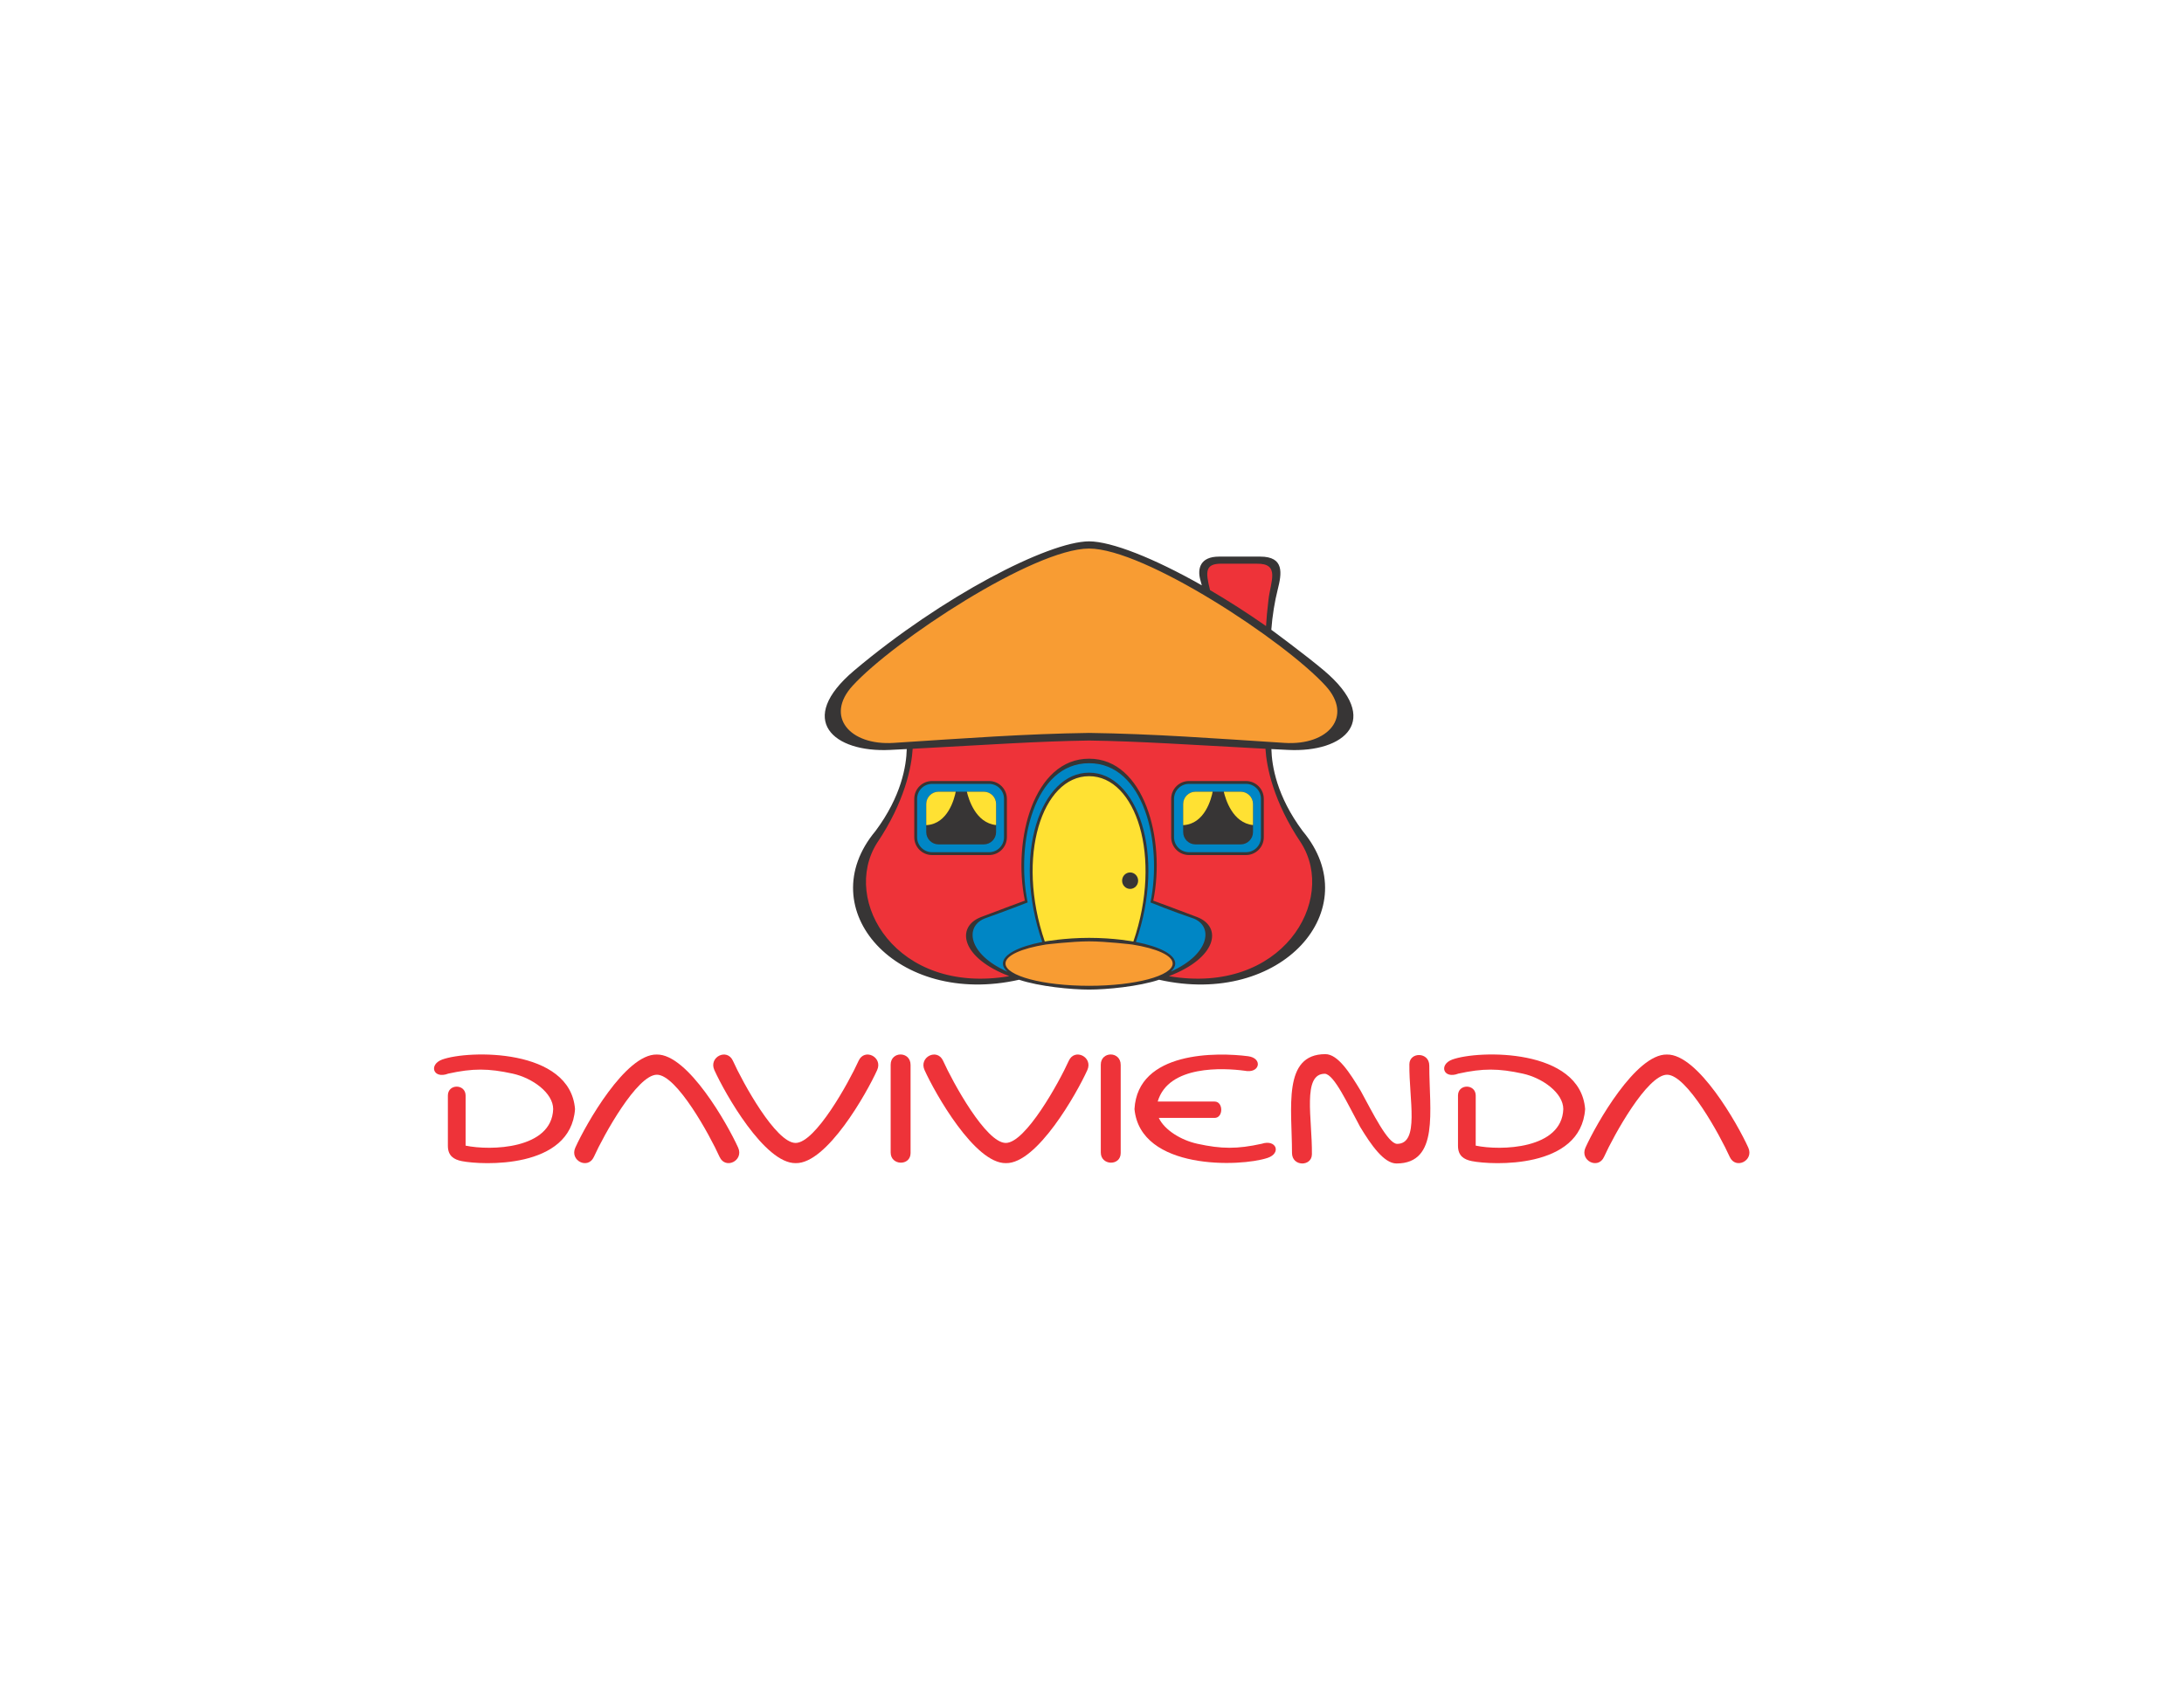 <?xml version="1.0" encoding="UTF-8" standalone="no"?>
<svg
   xmlns:dc="http://purl.org/dc/elements/1.1/"
   xmlns:cc="http://creativecommons.org/ns#"
   xmlns:rdf="http://www.w3.org/1999/02/22-rdf-syntax-ns#"
   xmlns:svg="http://www.w3.org/2000/svg"
   xmlns="http://www.w3.org/2000/svg"
   viewBox="0 0 1093.795 853.795"
   height="853.795"
   width="1093.795"
   xml:space="preserve"
   id="svg2"
   version="1.1"><defs
     id="defs6"><clipPath
       id="clipPath18"
       clipPathUnits="userSpaceOnUse"><path
         id="path16"
         d="M 0,640.346 H 820.346 V 0 H 0 Z" /></clipPath></defs><g
     transform="matrix(1.333,0,0,-1.333,0,853.795)"
     id="g10"><g
       id="g12"><g
         clip-path="url(#clipPath18)"
         id="g14"><g
           transform="translate(341.532,362.698)"
           id="g20"><path
             id="path22"
             style="fill:#ee3339;fill-opacity:1;fill-rule:evenodd;stroke:none"
             d="m 0,0 c 0.406,-3.564 0.088,-18.401 -13.635,-38.779 -14.231,-22.484 8.264,-60.021 53.618,-50.493 9.931,-3.573 20.684,-4.09 27.645,-4.022 6.957,-0.068 17.833,0.377 27.768,3.953 45.351,-9.531 67.727,28.078 53.494,50.562 -13.723,20.378 -14.036,35.215 -13.633,38.777 z" /></g><g
           transform="translate(409.16,269.613)"
           id="g24"><path
             id="path26"
             style="fill:#0086c5;fill-opacity:1;fill-rule:evenodd;stroke:none"
             d="m 0,0 c -44.314,1.129 -52.36,21.512 -40.113,25.799 7.11,2.484 16.466,6.644 16.466,6.644 -4.717,23.026 3.085,52.386 23.769,52.359 20.686,0.027 28.226,-30.28 23.538,-52.848 0,0 9.441,-3.403 16.452,-6.155 C 51.629,21.271 44.314,1.129 0,0" /></g><g
           transform="translate(392.467,285.677)"
           id="g28"><path
             id="path30"
             style="fill:#ffe133;fill-opacity:1;fill-rule:evenodd;stroke:none"
             d="m 0,0 c -11.768,32.897 -1.446,63.751 16.694,63.69 17.285,-0.12 28.996,-30 16.803,-63.639 0,0 -5.755,1.312 -17.403,1.312 C 7.444,1.363 0,0 0,0" /></g><g
           transform="translate(409.16,269.275)"
           id="g32"><path
             id="path34"
             style="fill:#f89c33;fill-opacity:1;fill-rule:evenodd;stroke:none"
             d="m 0,0 c 17.851,0 31.893,3.828 31.893,9.156 0,5.326 -14.042,9.151 -31.893,9.151 -17.853,0 -31.894,-3.825 -31.894,-9.151 C -31.894,3.828 -17.853,0 0,0" /></g><g
           transform="translate(350.179,346.46)"
           id="g36"><path
             id="path38"
             style="fill:#0086c5;fill-opacity:1;fill-rule:evenodd;stroke:none"
             d="m 0,0 h 21.431 c 3.394,0 6.147,-2.752 6.147,-6.151 v -14.446 c 0,-3.396 -2.753,-6.148 -6.147,-6.148 H 0 c -3.395,0 -6.145,2.752 -6.145,6.148 V -6.151 C -6.145,-2.752 -3.395,0 0,0" /></g><g
           transform="translate(350.179,346.46)"
           id="g40"><path
             id="path42"
             style="fill:none;stroke:#373535;stroke-width:1.072;stroke-linecap:butt;stroke-linejoin:miter;stroke-miterlimit:3.864;stroke-dasharray:none;stroke-opacity:1"
             d="m 0,0 h 21.431 c 3.394,0 6.147,-2.752 6.147,-6.151 v -14.446 c 0,-3.396 -2.753,-6.148 -6.147,-6.148 H 0 c -3.395,0 -6.145,2.752 -6.145,6.148 V -6.151 C -6.145,-2.752 -3.395,0 0,0 Z" /></g><g
           transform="translate(347.999,338.357)"
           id="g44"><path
             id="path46"
             style="fill:#373535;fill-opacity:1;fill-rule:evenodd;stroke:none"
             d="m 0,0 c 0,2.559 2.075,4.636 4.631,4.636 h 16.981 c 2.56,0 4.633,-2.077 4.633,-4.636 v -10.546 c 0,-2.556 -2.073,-4.629 -4.633,-4.629 H 4.631 C 2.075,-15.175 0,-13.102 0,-10.546 Z" /></g><g
           transform="translate(374.244,330.455)"
           id="g48"><path
             id="path50"
             style="fill:#ffe133;fill-opacity:1;fill-rule:evenodd;stroke:none"
             d="m 0,0 c -7.666,0.766 -10.335,9.743 -10.984,12.538 h 6.351 C -2.073,12.538 0,10.461 0,7.902 Z" /></g><g
           transform="translate(359.08,342.993)"
           id="g52"><path
             id="path54"
             style="fill:#ffe133;fill-opacity:1;fill-rule:evenodd;stroke:none"
             d="m 0,0 c -0.497,-2.555 -2.91,-12.173 -11.082,-12.574 v 7.938 c 0,2.559 2.076,4.636 4.632,4.636 z" /></g><g
           transform="translate(446.71,346.46)"
           id="g56"><path
             id="path58"
             style="fill:#0086c5;fill-opacity:1;fill-rule:evenodd;stroke:none"
             d="m 0,0 h 21.427 c 3.398,0 6.149,-2.752 6.149,-6.151 v -14.446 c 0,-3.396 -2.751,-6.148 -6.149,-6.148 H 0 c -3.398,0 -6.15,2.752 -6.15,6.148 V -6.151 C -6.15,-2.752 -3.398,0 0,0" /></g><g
           transform="translate(446.71,346.46)"
           id="g60"><path
             id="path62"
             style="fill:none;stroke:#373535;stroke-width:1.072;stroke-linecap:butt;stroke-linejoin:miter;stroke-miterlimit:3.864;stroke-dasharray:none;stroke-opacity:1"
             d="m 0,0 h 21.427 c 3.398,0 6.149,-2.752 6.149,-6.151 v -14.446 c 0,-3.396 -2.751,-6.148 -6.149,-6.148 H 0 c -3.398,0 -6.15,2.752 -6.15,6.148 V -6.151 C -6.15,-2.752 -3.398,0 0,0 Z" /></g><g
           transform="translate(444.528,338.357)"
           id="g64"><path
             id="path66"
             style="fill:#373535;fill-opacity:1;fill-rule:evenodd;stroke:none"
             d="m 0,0 c 0,2.559 2.073,4.636 4.63,4.636 h 16.983 c 2.557,0 4.63,-2.077 4.63,-4.636 v -10.546 c 0,-2.556 -2.073,-4.629 -4.63,-4.629 H 4.63 c -2.557,0 -4.63,2.073 -4.63,4.629 z" /></g><g
           transform="translate(470.771,330.455)"
           id="g68"><path
             id="path70"
             style="fill:#ffe133;fill-opacity:1;fill-rule:evenodd;stroke:none"
             d="M 0,0 C -7.667,0.766 -10.335,9.743 -10.983,12.538 H -4.63 C -2.073,12.538 0,10.461 0,7.902 Z" /></g><g
           transform="translate(455.608,342.993)"
           id="g72"><path
             id="path74"
             style="fill:#ffe133;fill-opacity:1;fill-rule:evenodd;stroke:none"
             d="m 0,0 c -0.495,-2.555 -2.907,-12.173 -11.08,-12.574 v 7.938 c 0,2.559 2.073,4.636 4.636,4.636 z" /></g><g
           transform="translate(453.509,418.33)"
           id="g76"><path
             id="path78"
             style="fill:#ee3339;fill-opacity:1;fill-rule:evenodd;stroke:none"
             d="m 0,0 c -2.277,7.685 -2.671,11.555 4.362,11.567 h 15.556 c 9.38,0.171 5.51,-7.151 4.595,-14.337 C 23.31,-12.248 23.31,-15.102 23.31,-15.102 23.31,-15.102 0.035,-0.117 0,0" /></g><g
           transform="translate(409.088,363.413)"
           id="g80"><path
             id="path82"
             style="fill:#f89c33;fill-opacity:1;fill-rule:evenodd;stroke:none"
             d="m 0,0 c -23.083,-0.027 -54.88,-2.011 -75.27,-3.579 -15.663,-1.204 -27.772,10.725 -17.347,22.01 22.172,24.007 76.359,54.357 92.775,54.357 17.446,0 70.611,-30.35 92.782,-54.357 C 103.364,7.146 92.848,-3.579 77.138,-3.579 59.61,-3.579 23.082,-0.027 0,0" /></g><g
           transform="translate(421.586,309.549)"
           id="g84"><path
             id="path86"
             style="fill:#373535;fill-opacity:1;fill-rule:evenodd;stroke:none"
             d="M 0,0 C 0,1.71 1.349,3.095 3.013,3.095 4.673,3.095 6.021,1.71 6.021,0 6.021,-1.709 4.673,-3.091 3.013,-3.091 1.349,-3.091 0,-1.709 0,0" /></g><g
           transform="translate(451.532,420.542)"
           id="g88"><path
             id="path90"
             style="fill:#373535;fill-opacity:1;fill-rule:evenodd;stroke:none"
             d="m 0,0 c -0.166,0.685 -0.372,1.373 -0.559,2.055 -1.148,4.131 -0.124,8.737 7.018,8.737 h 15.49 c 9.133,0 8.118,-6.288 6.564,-12.399 -1.109,-4.359 -2.022,-9.878 -2.4,-15.093 0,0 12.697,-9.338 19.716,-15.256 22.212,-18.717 7.738,-30.959 -13.425,-29.896 -2.135,0.104 -4.217,0.206 -6.258,0.312 0.147,-6.243 1.989,-17.713 11.735,-30.781 24.587,-29.38 -7.959,-66.288 -53.936,-55.899 -7.578,-2.537 -19.645,-3.699 -26.299,-3.699 -6.66,0 -18.726,1.162 -26.305,3.699 -45.976,-10.389 -78.521,26.519 -53.935,55.899 9.747,13.071 11.589,24.547 11.736,30.788 l -6.258,-0.319 c -21.163,-1.063 -35.639,11.179 -13.426,29.896 32.953,27.774 72.817,48.404 88.188,48.486 C -33.914,16.488 -18.019,10.23 0,0 m -42.323,-55.465 c -23.942,-0.336 -46.692,-2.021 -73.438,-3.746 -16.593,-1.073 -25.909,10.016 -15.451,21.46 15.402,16.85 68.007,51.568 88.858,51.568 20.848,0 73.452,-34.718 88.851,-51.568 10.461,-11.444 1.148,-22.533 -15.451,-21.46 -26.746,1.725 -49.43,3.41 -73.369,3.746 m 29.939,-91.408 c 42.533,-7.205 63.345,28.48 49.697,50.042 -10.495,15.581 -12.994,28.723 -13.397,35.412 -27.886,1.468 -47.064,2.823 -66.27,3.1 -19.212,-0.277 -38.393,-1.623 -66.279,-3.098 -0.4,-6.684 -2.898,-19.827 -13.392,-35.414 -13.652,-21.567 7.164,-57.258 49.709,-50.042 -18.072,6.823 -20.276,18.493 -10.629,22.215 7.03,2.715 16.468,6.163 16.468,6.163 -4.718,23.023 3.435,53.371 24.123,53.344 20.68,0.027 28.835,-30.321 24.118,-53.344 0,0 9.438,-3.448 16.467,-6.163 9.646,-3.722 7.419,-15.392 -10.615,-22.215 M 3.097,-1.799 C 1.303,5.219 1.285,8.13 7.343,8.139 L 20.64,8.126 c 8.844,0.166 5.22,-6.672 4.418,-13.464 -0.486,-4.137 -0.798,-7.418 -0.927,-9.969 -7.097,4.97 -14.199,9.506 -21.034,13.508 m -27.864,-132.228 c 11.524,33.192 0.345,63.685 -17.587,63.625 -17.937,0.06 -29.118,-30.428 -17.59,-63.625 -8.891,-1.721 -14.781,-4.703 -14.781,-8.096 0,-1.085 0.588,-2.119 1.724,-3.091 -14.939,6.568 -16.326,17.273 -8.157,20.17 7.089,2.513 15.729,5.871 15.729,5.871 -4.577,22.348 2.474,52.337 23.075,52.325 20.596,0.012 27.648,-29.977 23.069,-52.325 0,0 8.597,-3.491 15.73,-5.871 8.022,-2.674 6.832,-13.448 -8.043,-20.09 1.046,0.943 1.611,1.959 1.611,3.011 0,3.393 -5.888,6.375 -14.78,8.096 m -1.332,-0.965 c 9.077,-1.453 15.149,-4.097 15.149,-7.131 0,-4.625 -14.056,-8.377 -31.377,-8.377 -17.319,0 -31.435,3.752 -31.435,8.377 0,3.034 6.05,5.684 15.157,7.141 0,0 9.896,1.188 16.251,1.188 6.357,0 16.255,-1.198 16.255,-1.198 m -16.255,2.508 c -9.187,0 -16.646,-1.375 -16.646,-1.375 -10.97,31.994 -0.915,62.135 16.646,62.135 17.568,0 27.627,-30.187 16.643,-62.141 0,0 -7.099,1.381 -16.643,1.381" /></g><g
           transform="translate(174.93,209.984)"
           id="g92"><path
             id="path94"
             style="fill:#ee3339;fill-opacity:1;fill-rule:nonzero;stroke:none"
             d="m 0,0 c 9.333,-1.967 32.371,-1.373 32.906,13.729 0,6.066 -7.801,11.71 -15.237,13.333 -9.105,1.993 -14.944,2.026 -24.176,0 -5.678,-2.179 -7.464,3.399 -2.282,5.292 9.83,3.58 48.092,4.353 49.901,-18.625 C 39.521,-8.943 6.114,-7.328 -1.415,-5.826 c -2.977,0.592 -5.241,1.959 -5.241,5.758 v 18.896 c 0,4.477 6.662,4.442 6.662,-0.039 z" /></g><g
           transform="translate(246.804,236.628)"
           id="g96"><path
             id="path98"
             style="fill:#ee3339;fill-opacity:1;fill-rule:nonzero;stroke:none"
             d="m 0,0 c -7.445,0 -19.995,-22.721 -23.676,-30.869 -2.204,-4.885 -9.18,-1.408 -6.971,3.476 3.958,8.768 18.895,35.217 30.582,34.983 11.69,0.234 26.624,-26.215 30.586,-34.983 2.206,-4.884 -4.77,-8.361 -6.977,-3.476 C 19.865,-22.721 7.443,0 0,0" /></g><g
           transform="translate(298.911,210.992)"
           id="g100"><path
             id="path102"
             style="fill:#ee3339;fill-opacity:1;fill-rule:nonzero;stroke:none"
             d="m 0,0 c 7.443,0 19.993,22.723 23.674,30.869 2.206,4.887 9.18,1.41 6.976,-3.474 C 26.689,18.627 11.751,-7.822 0.064,-7.588 c -11.689,-0.234 -26.625,26.215 -30.585,34.983 -2.207,4.884 4.771,8.361 6.976,3.474 C -19.865,22.723 -7.443,0 0,0" /></g><g
           transform="translate(342.11,240.308)"
           id="g104"><path
             id="path106"
             style="fill:#ee3339;fill-opacity:1;fill-rule:nonzero;stroke:none"
             d="m 0,0 0.002,-33.115 c 0,-4.948 -7.478,-4.76 -7.478,0.189 L -7.478,0.094 C -7.478,5.207 0,5.24 0,0" /></g><g
           transform="translate(377.88,210.992)"
           id="g108"><path
             id="path110"
             style="fill:#ee3339;fill-opacity:1;fill-rule:nonzero;stroke:none"
             d="m 0,0 c 7.443,0 19.995,22.723 23.672,30.869 2.207,4.887 9.182,1.41 6.976,-3.474 C 26.689,18.627 11.755,-7.822 0.062,-7.588 c -11.687,-0.234 -26.623,26.215 -30.583,34.983 -2.204,4.884 4.771,8.361 6.975,3.474 C -19.866,22.723 -7.446,0 0,0" /></g><g
           transform="translate(435.366,220.406)"
           id="g112"><path
             id="path114"
             style="fill:#ee3339;fill-opacity:1;fill-rule:nonzero;stroke:none"
             d="m 0,0 c 2.193,-4.623 8.444,-8.402 14.489,-9.723 9.11,-1.994 14.947,-2.021 24.181,0 5.515,1.797 7.457,-3.547 2.233,-5.304 -10.239,-3.444 -47.817,-4.68 -50.033,18.334 1.223,21.929 31.25,21.361 42.705,19.865 5.601,-0.736 4.458,-6.664 -1.393,-5.443 C 24.49,18.756 3.655,19.963 -0.403,6.158 L 20.973,6.139 c 3.331,0 3.331,-6.149 0,-6.149 z" /></g><g
           transform="translate(554.437,209.984)"
           id="g116"><path
             id="path118"
             style="fill:#ee3339;fill-opacity:1;fill-rule:nonzero;stroke:none"
             d="m 0,0 c 9.334,-1.967 32.371,-1.373 32.909,13.729 0,6.066 -7.802,11.71 -15.238,13.333 -9.106,1.993 -14.943,2.026 -24.176,0 -5.678,-2.179 -7.465,3.399 -2.282,5.292 9.83,3.58 48.093,4.353 49.898,-18.625 C 39.521,-8.943 6.116,-7.328 -1.415,-5.826 c -2.975,0.592 -5.239,1.959 -5.239,5.758 v 18.896 c 0,4.477 6.663,4.442 6.663,-0.039 z" /></g><g
           transform="translate(626.33,236.628)"
           id="g120"><path
             id="path122"
             style="fill:#ee3339;fill-opacity:1;fill-rule:nonzero;stroke:none"
             d="m 0,0 c -7.444,0 -19.994,-22.721 -23.674,-30.869 -2.205,-4.885 -9.18,-1.408 -6.973,3.476 3.961,8.768 18.895,35.217 30.584,34.983 11.693,0.234 26.624,-26.215 30.584,-34.983 2.209,-4.884 -4.768,-8.361 -6.976,-3.476 C 19.867,-22.721 7.444,0 0,0" /></g><g
           transform="translate(421.057,240.308)"
           id="g124"><path
             id="path126"
             style="fill:#ee3339;fill-opacity:1;fill-rule:nonzero;stroke:none"
             d="m 0,0 v -33.115 c 0,-4.948 -7.475,-4.76 -7.475,0.189 L -7.479,0.094 C -7.479,5.207 0,5.24 0,0" /></g><g
           transform="translate(511.007,217.056)"
           id="g128"><path
             id="path130"
             style="fill:#ee3339;fill-opacity:1;fill-rule:nonzero;stroke:none"
             d="m 0,0 c -4.622,8.467 -9.724,19.693 -13.236,19.936 -8.611,0.037 -4.714,-16.998 -4.873,-30.272 -0.054,-4.676 -7.478,-4.674 -7.478,0.514 -0.008,16.929 -3.626,37.127 12.534,37.127 4.747,0 9.227,-7.08 13.255,-13.756 4.626,-8.465 10.134,-19.721 13.646,-19.961 8.607,-0.041 4.506,16.666 4.665,29.935 0.056,4.678 7.474,4.674 7.478,-0.515 C 25.996,6.08 29.82,-13.781 13.664,-13.781 8.92,-13.781 4.029,-6.68 0,0" /></g></g></g></g></svg>